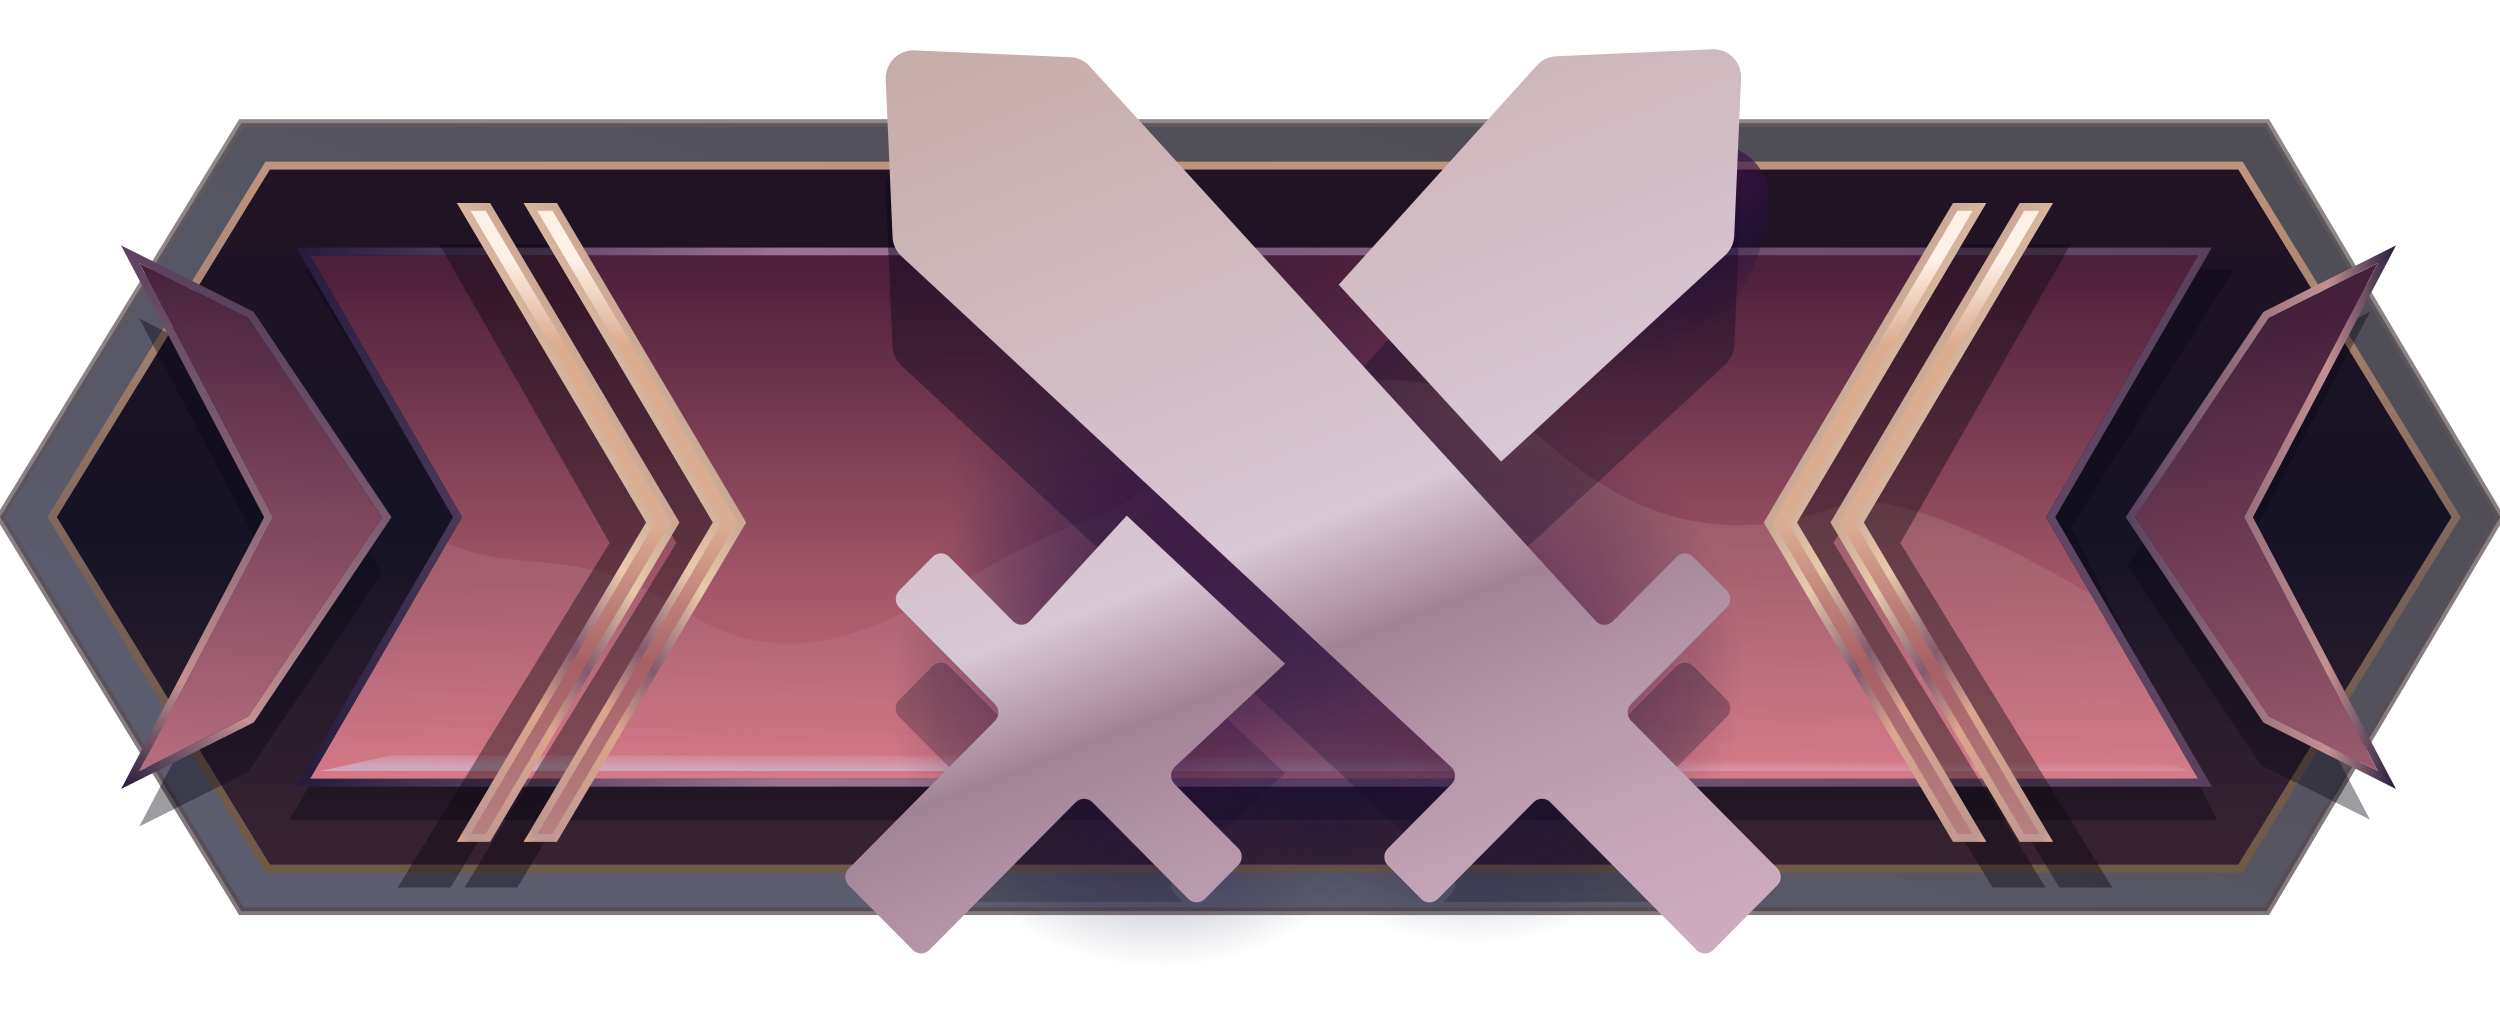 <?xml version="1.0" encoding="utf-8"?>
<!-- Generator: Adobe Illustrator 24.3.0, SVG Export Plug-In . SVG Version: 6.00 Build 0)  -->
<svg version="1.1" id="Слой_1" xmlns="http://www.w3.org/2000/svg" xmlns:xlink="http://www.w3.org/1999/xlink" x="0px" y="0px"
	 width="32px" height="13px" viewBox="0 0 32 13" enable-background="new 0 0 32 13" xml:space="preserve">
<g>
	<g id="a6b05aa8-0685-474d-bfe4-d60c36158860">
		<g id="be98a02e-12e1-4cc8-aed4-ceb40c4309eb">
			<g id="ff38ff08-bbfa-43fe-814f-d8f02abef7f4">
				<g id="a6bba1cc-0049-445c-a30e-32caf7d3b1ac">
					<g id="ec876c23-a6b2-4771-aaf5-1be4c4fcfb59">
						<g id="e0b92f61-9c06-40d1-9452-62b228a1a2f4">
							
								<linearGradient id="a8c7688c-de66-4590-a992-e6382a87f50d_1_" gradientUnits="userSpaceOnUse" x1="17.805" y1="14.212" x2="13.829" y2="2.714" gradientTransform="matrix(1 0 0 -1 0 15.618)">
								<stop  offset="0" style="stop-color:#0E0B16"/>
								<stop  offset="1" style="stop-color:#20213A"/>
							</linearGradient>
							
								<linearGradient id="a8c7688c-de66-4590-a992-e6382a87f50d_2_" gradientUnits="userSpaceOnUse" x1="16.002" y1="14.092" x2="16.002" y2="3.905" gradientTransform="matrix(1 0 0 -1 0 15.618)">
								<stop  offset="0" style="stop-color:#645C5E"/>
								<stop  offset="1" style="stop-color:#54474D"/>
							</linearGradient>
							
								<polygon id="a8c7688c-de66-4590-a992-e6382a87f50d" opacity="0.73" fill="url(#a8c7688c-de66-4590-a992-e6382a87f50d_1_)" stroke="url(#a8c7688c-de66-4590-a992-e6382a87f50d_2_)" stroke-width="0.1" stroke-miterlimit="10" enable-background="new    " points="
								29.016,11.663 3.089,11.663 0.002,6.619 3.089,1.576 29.016,1.576 
								32.002,6.619 							"/>
							<g id="aa1374a0-0231-4be7-a224-f021d49e01bd">
								
									<linearGradient id="SVGID_1_" gradientUnits="userSpaceOnUse" x1="16.052" y1="14.148" x2="16.052" y2="3.414" gradientTransform="matrix(1 0 0 -1 0 15.618)">
									<stop  offset="0" style="stop-color:#231324"/>
									<stop  offset="0.497" style="stop-color:#151324"/>
									<stop  offset="0.858" style="stop-color:#362231"/>
								</linearGradient>
								<polygon fill="url(#SVGID_1_)" points="28.651,11.069 3.454,11.069 0.725,6.619 3.454,2.169 
									28.651,2.169 31.38,6.619 								"/>
								
									<linearGradient id="SVGID_2_" gradientUnits="userSpaceOnUse" x1="16.052" y1="13.548" x2="16.052" y2="4.448" gradientTransform="matrix(1 0 0 -1 0 15.618)">
									<stop  offset="0" style="stop-color:#C0957E"/>
									<stop  offset="0.598" style="stop-color:#776056"/>
									<stop  offset="1" style="stop-color:#705947"/>
								</linearGradient>
								<path fill="url(#SVGID_2_)" d="M28.651,2.169l2.729,4.45l-2.729,4.45H3.454
									L0.725,6.619l2.729-4.45h25.198 M28.707,2.069H3.398l-0.029,0.048L0.639,6.567
									L0.607,6.619L0.639,6.672l2.729,4.45l0.029,0.048h25.31l0.029-0.048
									l2.729-4.45l0.032-0.052l-0.032-0.052l-2.729-4.45
									C28.737,2.117,28.707,2.069,28.707,2.069z"/>
							</g>
							<g id="a68a1faf-cf79-41bb-bfb1-efd353ef849e">
								<polygon opacity="0.4" fill="#0A0916" enable-background="new    " points="5.913,6.725 3.702,10.497 
									28.38,10.497 26.513,6.743 28.602,3.447 3.891,3.447 								"/>
								
									<linearGradient id="SVGID_3_" gradientUnits="userSpaceOnUse" x1="16.052" y1="12.17" x2="16.052" y2="4.769" gradientTransform="matrix(1 0 0 -1 0 15.618)">
									<stop  offset="0" style="stop-color:#4E203B"/>
									<stop  offset="1" style="stop-color:#E8838D"/>
								</linearGradient>
								<polygon fill="url(#SVGID_3_)" points="28.137,9.969 3.968,9.969 5.913,6.619 3.968,3.269 
									28.137,3.269 26.191,6.619 								"/>
								
									<linearGradient id="SVGID_4_" gradientUnits="userSpaceOnUse" x1="3.794" y1="8.998" x2="28.311" y2="8.998" gradientTransform="matrix(1 0 0 -1 0 15.618)">
									<stop  offset="0" style="stop-color:#241B3B"/>
									<stop  offset="0.254" style="stop-color:#9C7393"/>
									<stop  offset="1" style="stop-color:#59415E"/>
								</linearGradient>
								<path fill="url(#SVGID_4_)" d="M28.137,3.269l-1.946,3.35l1.946,3.35H3.968
									l1.946-3.35L3.968,3.269H28.137 M28.311,3.169H3.794L3.881,3.32
									l1.917,3.3L3.881,9.919l-0.087,0.15H28.311l-0.087-0.15l-1.917-3.3
									l1.917-3.3C28.223,3.32,28.311,3.169,28.311,3.169z"/>
								
									<linearGradient id="SVGID_5_" gradientUnits="userSpaceOnUse" x1="15.925" y1="3.856" x2="16.316" y2="9.367" gradientTransform="matrix(1 0 0 -1 0 15.618)">
									<stop  offset="0.006" style="stop-color:#D1BBFF;stop-opacity:0"/>
									<stop  offset="1" style="stop-color:#DBBFAC;stop-opacity:0.3"/>
								</linearGradient>
								<path opacity="0.52" fill="url(#SVGID_5_)" enable-background="new    " d="M26.766,7.609
									c-0.7-0.412-2.476-1.397-3.178-1.15
									c-0.853,0.3-2.153,0.621-3.694-0.713c-2.674-2.313-5.032,0.628-5.841,0.874
									c-1.87,0.57-3.35,2.45-5.3,1.2
									c-1.397-0.896-2.027-0.436-3.033-0.865L3.967,9.969h24.17L26.766,7.609z"/>
								
									<linearGradient id="SVGID_6_" gradientUnits="userSpaceOnUse" x1="16.052" y1="5.719" x2="16.054" y2="5.952" gradientTransform="matrix(1 0 0 -1 0 15.618)">
									<stop  offset="0" style="stop-color:#CDC8E2"/>
									<stop  offset="1" style="stop-color:#EFC8D6;stop-opacity:0"/>
								</linearGradient>
								<polygon opacity="0.57" fill="url(#SVGID_6_)" enable-background="new    " points="27.602,9.669 
									5.002,9.669 4.102,9.869 28.002,9.869 								"/>
							</g>
							<g id="faf17a46-7b85-4474-a910-8c3cd1ac6f28">
								<polygon opacity="0.41" fill="#0C080F" enable-background="new    " points="26.182,11.36 25.504,11.36 
									22.846,6.95 24.921,3.124 25.65,3.124 23.47,6.95 								"/>
								
									<linearGradient id="SVGID_7_" gradientUnits="userSpaceOnUse" x1="2404.719" y1="12.141" x2="2403.031" y2="2.017" gradientTransform="matrix(-1 0 0 -1 2428.506 15.618)">
									<stop  offset="0" style="stop-color:#FFF0E6"/>
									<stop  offset="0.095" style="stop-color:#DCAC8E"/>
									<stop  offset="0.296" style="stop-color:#DCAC92"/>
									<stop  offset="0.483" style="stop-color:#A76166"/>
									<stop  offset="1" style="stop-color:#C9A7A2"/>
								</linearGradient>
								
									<linearGradient id="SVGID_8_" gradientUnits="userSpaceOnUse" x1="2401.364" y1="7.816" x2="2405.271" y2="10.072" gradientTransform="matrix(-1 0 0 -1 2428.506 15.618)">
									<stop  offset="0" style="stop-color:#DCAC8E"/>
									<stop  offset="0.036" style="stop-color:#BE9791"/>
									<stop  offset="0.391" style="stop-color:#DCA58E"/>
									<stop  offset="0.561" style="stop-color:#83596F"/>
									<stop  offset="0.79" style="stop-color:#EAC9AB"/>
									<stop  offset="1" style="stop-color:#C9A794"/>
								</linearGradient>
								<polygon fill="url(#SVGID_7_)" stroke="url(#SVGID_8_)" stroke-width="0.1" stroke-miterlimit="10" points="
									25.338,10.726 25.027,10.726 22.634,6.687 25.027,2.648 25.338,2.648 
									22.944,6.687 								"/>
							</g>
							<g id="b4f332f2-dc01-4105-8cf5-9a1aeb147279">
								<polygon opacity="0.41" fill="#0C080F" enable-background="new    " points="27.036,11.36 26.358,11.36 
									23.7,6.95 25.775,3.124 26.505,3.124 24.324,6.95 								"/>
								
									<linearGradient id="SVGID_9_" gradientUnits="userSpaceOnUse" x1="2403.865" y1="12.141" x2="2402.177" y2="2.017" gradientTransform="matrix(-1 0 0 -1 2428.506 15.618)">
									<stop  offset="0" style="stop-color:#FFF0E6"/>
									<stop  offset="0.095" style="stop-color:#DCAC8E"/>
									<stop  offset="0.296" style="stop-color:#DCAC92"/>
									<stop  offset="0.483" style="stop-color:#A76166"/>
									<stop  offset="1" style="stop-color:#C9A7A2"/>
								</linearGradient>
								
									<linearGradient id="SVGID_10_" gradientUnits="userSpaceOnUse" x1="2400.509" y1="7.816" x2="2404.417" y2="10.072" gradientTransform="matrix(-1 0 0 -1 2428.506 15.618)">
									<stop  offset="0" style="stop-color:#DCAC8E"/>
									<stop  offset="0.036" style="stop-color:#BE9791"/>
									<stop  offset="0.391" style="stop-color:#DCA58E"/>
									<stop  offset="0.561" style="stop-color:#83596F"/>
									<stop  offset="0.79" style="stop-color:#EAC9AB"/>
									<stop  offset="1" style="stop-color:#C9A794"/>
								</linearGradient>
								<polygon fill="url(#SVGID_9_)" stroke="url(#SVGID_10_)" stroke-width="0.1" stroke-miterlimit="10" points="
									26.192,10.726 25.881,10.726 23.488,6.687 25.881,2.648 26.192,2.648 
									23.799,6.687 								"/>
							</g>
							<g id="ab7d299f-302e-4a86-b0e4-ef8c46e8f204">
								<polygon opacity="0.41" fill="#0C080F" enable-background="new    " points="5.945,11.36 6.622,11.36 
									9.28,6.95 7.206,3.124 6.476,3.124 8.657,6.95 								"/>
								
									<linearGradient id="SVGID_11_" gradientUnits="userSpaceOnUse" x1="-349.434" y1="12.141" x2="-351.121" y2="2.017" gradientTransform="matrix(1 0 0 -1 357.773 15.618)">
									<stop  offset="0" style="stop-color:#FFF0E6"/>
									<stop  offset="0.095" style="stop-color:#DCAC8E"/>
									<stop  offset="0.296" style="stop-color:#DCAC92"/>
									<stop  offset="0.483" style="stop-color:#A76166"/>
									<stop  offset="1" style="stop-color:#C9A7A2"/>
								</linearGradient>
								
									<linearGradient id="SVGID_12_" gradientUnits="userSpaceOnUse" x1="-352.789" y1="7.816" x2="-348.881" y2="10.072" gradientTransform="matrix(1 0 0 -1 357.773 15.618)">
									<stop  offset="0" style="stop-color:#DCAC8E"/>
									<stop  offset="0.036" style="stop-color:#BE9791"/>
									<stop  offset="0.391" style="stop-color:#DCA58E"/>
									<stop  offset="0.561" style="stop-color:#83596F"/>
									<stop  offset="0.79" style="stop-color:#EAC9AB"/>
									<stop  offset="1" style="stop-color:#C9A794"/>
								</linearGradient>
								<polygon fill="url(#SVGID_11_)" stroke="url(#SVGID_12_)" stroke-width="0.1" stroke-miterlimit="10" points="
									6.789,10.726 7.1,10.726 9.493,6.687 7.1,2.648 6.789,2.648 9.182,6.687 
																	"/>
							</g>
							<g id="a1cc5f74-7506-47a1-abc8-ffd7fe01eeff">
								<polygon opacity="0.41" fill="#0C080F" enable-background="new    " points="5.09,11.36 5.768,11.36 
									8.426,6.95 6.352,3.124 5.622,3.124 7.803,6.95 								"/>
								
									<linearGradient id="SVGID_13_" gradientUnits="userSpaceOnUse" x1="-350.288" y1="12.141" x2="-351.975" y2="2.017" gradientTransform="matrix(1 0 0 -1 357.773 15.618)">
									<stop  offset="0" style="stop-color:#FFF0E6"/>
									<stop  offset="0.095" style="stop-color:#DCAC8E"/>
									<stop  offset="0.296" style="stop-color:#DCAC92"/>
									<stop  offset="0.483" style="stop-color:#A76166"/>
									<stop  offset="1" style="stop-color:#C9A7A2"/>
								</linearGradient>
								
									<linearGradient id="SVGID_14_" gradientUnits="userSpaceOnUse" x1="-353.644" y1="7.816" x2="-349.735" y2="10.072" gradientTransform="matrix(1 0 0 -1 357.773 15.618)">
									<stop  offset="0" style="stop-color:#DCAC8E"/>
									<stop  offset="0.036" style="stop-color:#BE9791"/>
									<stop  offset="0.391" style="stop-color:#DCA58E"/>
									<stop  offset="0.561" style="stop-color:#83596F"/>
									<stop  offset="0.79" style="stop-color:#EAC9AB"/>
									<stop  offset="1" style="stop-color:#C9A794"/>
								</linearGradient>
								<polygon fill="url(#SVGID_13_)" stroke="url(#SVGID_14_)" stroke-width="0.1" stroke-miterlimit="10" points="
									5.935,10.726 6.245,10.726 8.639,6.687 6.245,2.648 5.935,2.648 8.328,6.687 
																	"/>
							</g>
							<polygon id="f30f6691-2d53-4207-a855-641d73cc451b" opacity="0.4" fill="#0A0916" enable-background="new    " points="
								1.783,10.579 3.179,9.879 4.89,7.329 3.179,4.779 1.783,4.079 3.494,7.329 							"/>
							<polygon id="bf0b3f76-e708-4138-8a5f-bcf006182045" opacity="0.4" fill="#0A0916" enable-background="new    " points="
								30.336,10.492 28.94,9.792 27.228,7.242 28.94,4.692 30.336,3.992 
								28.625,7.242 							"/>
							<g id="ac632734-3e2b-4d43-9507-58c6ba32640a">
								
									<linearGradient id="SVGID_15_" gradientUnits="userSpaceOnUse" x1="3.454" y1="12.321" x2="2.971" y2="5.321" gradientTransform="matrix(1 0 0 -1 0 15.618)">
									<stop  offset="0" style="stop-color:#44203B"/>
									<stop  offset="1" style="stop-color:#BE7283"/>
								</linearGradient>
								<polygon fill="url(#SVGID_15_)" points="1.783,9.869 3.179,9.169 4.89,6.619 3.179,4.069 
									1.783,3.369 3.494,6.619 								"/>
								
									<linearGradient id="SVGID_16_" gradientUnits="userSpaceOnUse" x1="0.588" y1="6.074" x2="3.657" y2="11.39" gradientTransform="matrix(1 0 0 -1 0 15.618)">
									<stop  offset="0" style="stop-color:#241B3B"/>
									<stop  offset="0.254" style="stop-color:#C49093"/>
									<stop  offset="1" style="stop-color:#59415E"/>
								</linearGradient>
								<path fill="url(#SVGID_16_)" d="M1.783,3.369l1.396,0.7l1.711,2.55L3.179,9.169
									L1.783,9.869l1.711-3.25L1.783,3.369 M1.549,3.141l0.145,0.276l1.687,3.203
									L1.695,9.823l-0.145,0.276l0.278-0.14l1.396-0.7l0.024-0.012l0.015-0.022
									l1.711-2.55l0.037-0.056L4.973,6.564L3.262,4.014L3.248,3.992
									l-0.024-0.012l-1.396-0.7C1.828,3.28,1.549,3.141,1.549,3.141z"/>
							</g>
							<g id="bcde598d-be89-43a1-a94d-9d131e1fed0a">
								
									<linearGradient id="SVGID_17_" gradientUnits="userSpaceOnUse" x1="2801.817" y1="11.469" x2="2800.468" y2="3.374" gradientTransform="matrix(-1 0 0 -1 2830.558 15.618)">
									<stop  offset="0" style="stop-color:#44203B"/>
									<stop  offset="1" style="stop-color:#BE7283"/>
								</linearGradient>
								<polygon fill="url(#SVGID_17_)" points="30.436,9.869 29.039,9.169 27.328,6.619 
									29.039,4.069 30.436,3.369 28.725,6.619 								"/>
								
									<linearGradient id="SVGID_18_" gradientUnits="userSpaceOnUse" x1="30.669" y1="8.998" x2="27.208" y2="8.998" gradientTransform="matrix(1 0 0 -1 0 15.618)">
									<stop  offset="0" style="stop-color:#241B3B"/>
									<stop  offset="0.254" style="stop-color:#C49093"/>
									<stop  offset="1" style="stop-color:#59415E"/>
								</linearGradient>
								<path fill="url(#SVGID_18_)" d="M30.436,3.369l-1.711,3.25l1.711,3.25l-1.396-0.7
									l-1.711-2.55l1.711-2.55l1.396-0.7 M30.669,3.141L30.391,3.28l-1.396,0.7
									l-0.024,0.012l-0.015,0.022L27.245,6.564l-0.037,0.056l0.037,0.056
									l1.711,2.55l0.015,0.022l0.024,0.012l1.396,0.7l0.278,0.14
									l-0.145-0.276l-1.687-3.203l1.687-3.203
									C30.524,3.416,30.669,3.141,30.669,3.141z"/>
							</g>
						</g>
						<g id="b93ba6e3-68e6-4fae-997b-936a29ea4c83">
							
								<linearGradient id="SVGID_19_" gradientUnits="userSpaceOnUse" x1="19.525" y1="15.185" x2="20.236" y2="2.697" gradientTransform="matrix(1 0 0 -1 0 15.618)">
								<stop  offset="0" style="stop-color:#0A081C"/>
								<stop  offset="0.839" style="stop-color:#0A081C;stop-opacity:0.4"/>
								<stop  offset="1" style="stop-color:#0A081C;stop-opacity:0.2"/>
							</linearGradient>
							<path opacity="0.49" fill="url(#SVGID_19_)" enable-background="new    " d="M22.086,4.665
								c0.068-0.064,0.109-0.153,0.113-0.246l0.088-2.015
								c0.005-0.1-0.033-0.198-0.103-0.269c-0.07-0.071-0.167-0.109-0.266-0.104
								l-1.998,0.089c-0.093,0.004-0.181,0.045-0.244,0.114l-2.538,2.811
								l2.078,2.265L22.086,4.665z"/>
							
								<linearGradient id="SVGID_20_" gradientUnits="userSpaceOnUse" x1="13.462" y1="14.84" x2="14.173" y2="2.351" gradientTransform="matrix(1 0 0 -1 0 15.618)">
								<stop  offset="0" style="stop-color:#0A081C"/>
								<stop  offset="0.839" style="stop-color:#0A081C;stop-opacity:0.4"/>
								<stop  offset="1" style="stop-color:#0A081C;stop-opacity:0.2"/>
							</linearGradient>
							<path opacity="0.49" fill="url(#SVGID_20_)" enable-background="new    " d="M11.825,11.546h3.317
								l-0.109-0.109c-0.06-0.061-0.059-0.158,0.002-0.218
								c0.001-0.001,0.002-0.002,0.003-0.002l1.411-1.32l-2.027-1.897
								l-1.237,1.348c-0.056,0.061-0.151,0.065-0.213,0.009
								c-0.002-0.002-0.004-0.003-0.005-0.005l-0.816-0.824
								c-0.058-0.059-0.153-0.06-0.212-0.002
								c-0.001,0.001-0.001,0.001-0.002,0.002l-0.427,0.431
								c-0.059,0.06-0.059,0.156,0,0.216l1.225,1.237
								c0.059,0.06,0.059,0.156,0,0.216L11.825,11.546z"/>
							
								<linearGradient id="SVGID_21_" gradientUnits="userSpaceOnUse" x1="16.517" y1="13.592" x2="17.228" y2="1.103" gradientTransform="matrix(1 0 0 -1 0 15.618)">
								<stop  offset="0" style="stop-color:#0A081C"/>
								<stop  offset="0.839" style="stop-color:#0A081C;stop-opacity:0.4"/>
								<stop  offset="1" style="stop-color:#0A081C;stop-opacity:0.2"/>
							</linearGradient>
							<path opacity="0.49" fill="url(#SVGID_21_)" enable-background="new    " d="M11.538,4.68l7.037,6.537
								c0.015,0.014,0.027,0.031,0.035,0.05c0.026,0.058,0.013,0.126-0.031,0.17
								l-0.108,0.109h3.317l-0.91-0.919c-0.059-0.06-0.059-0.156,0-0.216
								l1.225-1.236c0.014-0.014,0.025-0.031,0.033-0.05
								c0.015-0.038,0.015-0.08-0-0.117c-0.008-0.019-0.019-0.035-0.033-0.05
								l-0.429-0.43c-0.014-0.014-0.031-0.025-0.049-0.033
								c-0.037-0.016-0.079-0.016-0.116,0c-0.018,0.008-0.035,0.019-0.049,0.033
								l-0.815,0.824c-0.059,0.059-0.154,0.06-0.214,0.001
								c-0.002-0.002-0.003-0.003-0.005-0.005l-6.479-7.103
								c-0.063-0.069-0.151-0.11-0.244-0.114l-1.998-0.087
								c-0.099-0.004-0.196,0.033-0.266,0.104
								c-0.07,0.071-0.108,0.169-0.103,0.269l0.088,2.016
								C11.429,4.527,11.47,4.616,11.538,4.68z"/>
							<g opacity="0.77">
								
									<radialGradient id="SVGID_22_" cx="14.861" cy="6.698" r="3.45" gradientTransform="matrix(1 0 0 -1 0 15.618)" gradientUnits="userSpaceOnUse">
									<stop  offset="0" style="stop-color:#3B1142"/>
									<stop  offset="1" style="stop-color:#0D1142;stop-opacity:0"/>
								</radialGradient>
								<circle fill="url(#SVGID_22_)" cx="14.861" cy="8.919" r="3.45"/>
							</g>
							<g opacity="0.77">
								
									<radialGradient id="SVGID_23_" cx="18.861" cy="6.998" r="3.45" gradientTransform="matrix(1 0 0 -1 0 15.618)" gradientUnits="userSpaceOnUse">
									<stop  offset="0" style="stop-color:#3B1142"/>
									<stop  offset="1" style="stop-color:#0D1142;stop-opacity:0"/>
								</radialGradient>
								<circle fill="url(#SVGID_23_)" cx="18.861" cy="8.619" r="3.45"/>
							</g>
							<g opacity="0.77">
								
									<radialGradient id="SVGID_24_" cx="4274.321" cy="6514.782" r="3.45" gradientTransform="matrix(0.762 -0.648 -0.275 -0.324 -1443.399 4882.921)" gradientUnits="userSpaceOnUse">
									<stop  offset="0" style="stop-color:#3B1142"/>
									<stop  offset="1" style="stop-color:#0D1142;stop-opacity:0"/>
								</radialGradient>
								<path fill="url(#SVGID_24_)" d="M18.901,3.213c1.452-1.234,3.054-1.734,3.579-1.117
									c0.525,0.617-0.227,2.118-1.679,3.352
									c-1.452,1.234-3.054,1.734-3.579,1.117S17.449,4.447,18.901,3.213z"/>
							</g>
							<g opacity="0.77">
								
									<radialGradient id="SVGID_25_" cx="15.612" cy="9.315" r="3.45" gradientTransform="matrix(1 0 0 -1 0 15.618)" gradientUnits="userSpaceOnUse">
									<stop  offset="0" style="stop-color:#3B1142"/>
									<stop  offset="1" style="stop-color:#0D1142;stop-opacity:0"/>
								</radialGradient>
								<circle fill="url(#SVGID_25_)" cx="15.612" cy="6.303" r="3.45"/>
							</g>
							
								<linearGradient id="SVGID_26_" gradientUnits="userSpaceOnUse" x1="14.14" y1="15.723" x2="19.163" y2="2.834" gradientTransform="matrix(1 0 0 -1 0 15.618)">
								<stop  offset="0" style="stop-color:#C7ACA9"/>
								<stop  offset="0.529" style="stop-color:#D8C7D5"/>
								<stop  offset="0.642" style="stop-color:#A28396"/>
								<stop  offset="0.742" style="stop-color:#B293A5"/>
								<stop  offset="0.893" style="stop-color:#C4A5B7"/>
								<stop  offset="1" style="stop-color:#CBABBD"/>
							</linearGradient>
							<path fill="url(#SVGID_26_)" d="M17.136,3.644l2.078,2.265l2.871-2.644
								c0.068-0.064,0.109-0.153,0.113-0.246l0.088-2.015
								c0.005-0.1-0.033-0.198-0.103-0.269c-0.07-0.071-0.167-0.109-0.266-0.104
								l-1.998,0.089c-0.093,0.004-0.181,0.045-0.244,0.114L17.136,3.644z
								 M14.422,6.6l-1.237,1.348C13.171,7.963,13.155,7.975,13.136,7.983
								c-0.057,0.026-0.125,0.013-0.169-0.031l-0.816-0.824
								c-0.058-0.059-0.153-0.06-0.212-0.002c-0.001,0.001-0.001,0.001-0.002,0.002
								l-0.427,0.431c-0.059,0.06-0.059,0.156,0,0.216l1.225,1.237
								c0.059,0.06,0.059,0.156,0,0.216L10.864,11.117
								c-0.059,0.06-0.059,0.156,0,0.216l0.819,0.826
								c0.058,0.059,0.153,0.06,0.212,0.002c0.001-0.001,0.001-0.001,0.002-0.002
								l1.872-1.89c0.059-0.059,0.154-0.059,0.214-0
								c0,0,0,0,0,0l1.226,1.236
								c0.059,0.059,0.154,0.06,0.214,0.001c0-0,0.001-0.001,0.001-0.001
								l0.426-0.431c0.059-0.06,0.059-0.156,0-0.216l-0.816-0.822
								c-0.06-0.061-0.059-0.158,0.002-0.218c0.001-0.001,0.002-0.002,0.002-0.002
								l1.411-1.32L14.422,6.6z M22.102,7.559l-0.429-0.43
								c-0.058-0.059-0.153-0.06-0.212-0.002c-0.001,0.001-0.001,0.001-0.002,0.002
								l-0.815,0.824c-0.059,0.059-0.154,0.06-0.214,0.001
								c-0.002-0.002-0.003-0.003-0.005-0.005l-6.479-7.103
								c-0.063-0.069-0.151-0.11-0.244-0.114L11.706,0.645
								c-0.099-0.004-0.196,0.033-0.266,0.104c-0.07,0.071-0.108,0.169-0.103,0.269
								l0.088,2.016c0.004,0.094,0.045,0.182,0.113,0.246l7.037,6.537
								c0.03,0.028,0.048,0.068,0.049,0.109c0,0.021-0.003,0.041-0.011,0.06
								c-0.008,0.019-0.019,0.036-0.033,0.051l-0.816,0.824
								c-0.014,0.014-0.025,0.031-0.033,0.049
								c-0.023,0.057-0.011,0.123,0.033,0.166l0.426,0.43
								c0.058,0.059,0.153,0.06,0.212,0.002c0.001-0,0.001-0.001,0.002-0.002
								l1.226-1.237c0.058-0.059,0.153-0.06,0.212-0.002
								c0.001,0.001,0.001,0.001,0.002,0.002l1.872,1.891
								c0.058,0.059,0.153,0.06,0.212,0.002c0.001-0.001,0.001-0.001,0.002-0.002
								l0.82-0.829c0.059-0.06,0.059-0.156,0-0.216l-1.872-1.889
								c-0.059-0.06-0.059-0.156,0-0.216l1.225-1.236
								c0.014-0.014,0.025-0.031,0.033-0.05c0.015-0.038,0.015-0.08-0-0.117
								c-0.008-0.019-0.019-0.035-0.033-0.05L22.102,7.559z"/>
						</g>
					</g>
				</g>
			</g>
		</g>
	</g>
</g>
</svg>
